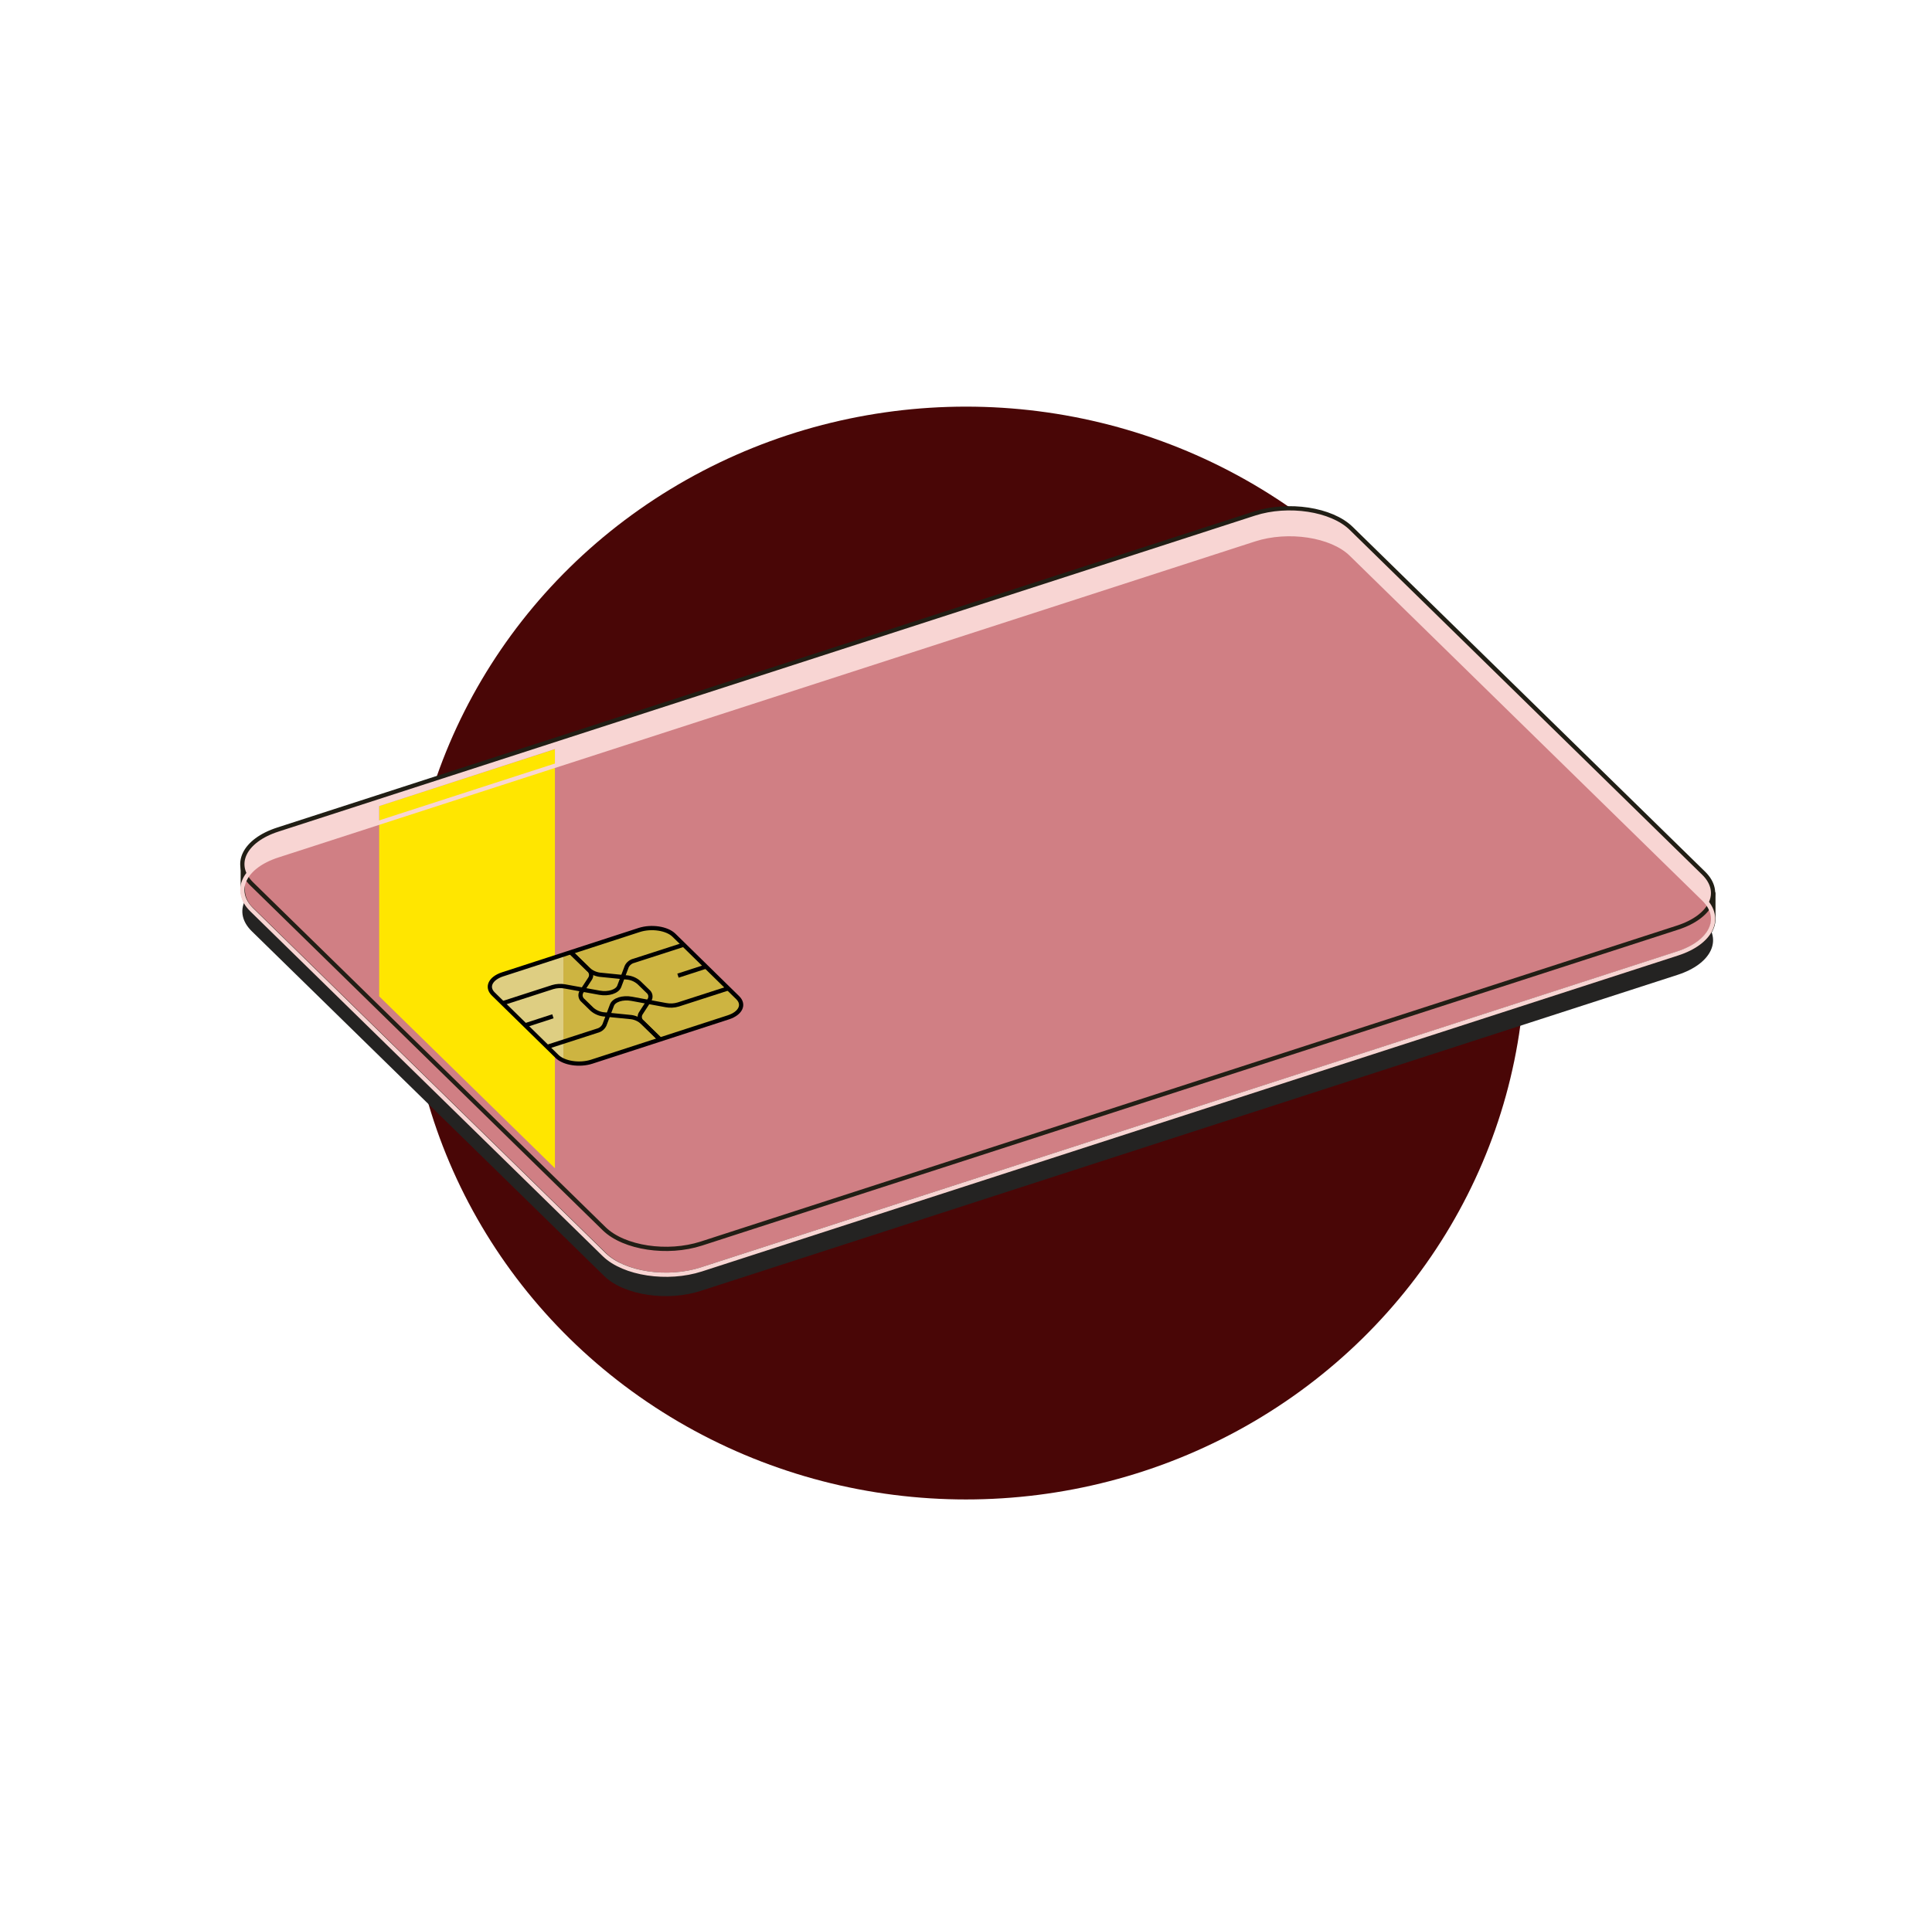 <svg width="76" height="75" viewBox="0 0 76 75" fill="none" xmlns="http://www.w3.org/2000/svg">
<g filter="url(#filter0_f_8_21)">
<ellipse cx="38" cy="37.5" rx="22" ry="21.5" fill="#490606"/>
</g>
<path d="M27.588 50.786L65.992 38.358C67.324 37.927 67.783 36.969 67.018 36.218L53.149 22.646C52.382 21.898 50.678 21.648 49.345 22.067L10.931 34.502C9.596 34.934 9.137 35.892 9.905 36.642L23.774 50.215C24.551 50.965 26.255 51.225 27.588 50.786Z" fill="#242322"/>
<path d="M9.55 34.968V33.955L10.262 33.97C10.476 33.839 10.705 33.734 10.945 33.658L49.356 21.226C50.689 20.794 52.393 21.054 53.16 21.804L66.786 35.14L67.4 35.152V36.202C67.373 36.728 66.879 37.235 66.008 37.517L27.594 49.949C26.261 50.381 24.558 50.124 23.79 49.373L9.921 35.801C9.802 35.697 9.706 35.569 9.642 35.425C9.578 35.281 9.546 35.125 9.55 34.968Z" fill="#D07F84" stroke="#211E15" stroke-width="0.167" stroke-linecap="round" stroke-linejoin="round"/>
<path d="M27.588 48.932L65.992 36.499C67.324 36.068 67.783 35.11 67.018 34.359L53.149 20.787C52.382 20.038 50.678 19.777 49.345 20.208L10.931 32.641C9.596 33.072 9.137 34.032 9.905 34.783L23.774 48.355C24.551 49.106 26.255 49.363 27.588 48.932Z" fill="#D07F84"/>
<path d="M21.829 29.478L14.916 31.715V39.202L21.829 45.968V29.478Z" fill="#FFE600"/>
<path d="M53.159 21.802C52.391 21.054 50.688 20.792 49.355 21.224L21.829 30.135V29.474L14.916 31.718V32.379L10.944 33.664C10.438 33.793 9.993 34.095 9.689 34.517C9.263 33.821 9.757 33.02 10.944 32.649L49.355 20.209C50.688 19.777 52.391 20.037 53.159 20.787L67.028 34.36C67.214 34.512 67.338 34.726 67.378 34.963C67.418 35.199 67.371 35.442 67.246 35.647C67.185 35.547 67.112 35.456 67.028 35.375L53.159 21.802Z" fill="#F8D5D3"/>
<path d="M27.588 48.932L65.992 36.499C67.324 36.068 67.783 35.11 67.018 34.359L53.149 20.787C52.382 20.038 50.678 19.777 49.345 20.208L10.931 32.641C9.596 33.072 9.137 34.032 9.905 34.783L23.774 48.355C24.551 49.106 26.255 49.363 27.588 48.932Z" stroke="#211E15" stroke-width="0.167" stroke-linecap="round" stroke-linejoin="round"/>
<path d="M27.588 49.949L65.992 37.516C67.324 37.085 67.783 36.127 67.018 35.376L53.149 21.804C52.382 21.056 50.678 20.794 49.345 21.225L10.931 33.658C9.596 34.089 9.137 35.05 9.905 35.8L23.774 49.373C24.551 50.123 26.255 50.38 27.588 49.949Z" stroke="#F8D5D3" stroke-width="0.167" stroke-linecap="round" stroke-linejoin="round"/>
<path d="M19.768 38.335L22.169 37.567V41.737C22.076 41.698 21.991 41.642 21.919 41.572L19.409 39.113C19.123 38.836 19.289 38.492 19.768 38.335Z" fill="#DECE82"/>
<path d="M25.142 36.6C25.622 36.446 26.234 36.538 26.508 36.807L29.017 39.266C29.293 39.536 29.127 39.88 28.65 40.037L23.273 41.783C22.91 41.896 22.518 41.881 22.164 41.74V37.571L25.142 36.6Z" fill="#CDB441"/>
<path d="M23.277 41.775L28.655 40.029C29.131 39.872 29.297 39.53 29.021 39.258L26.512 36.799C26.238 36.53 25.626 36.438 25.147 36.592L19.772 38.338C19.293 38.495 19.127 38.837 19.403 39.109L21.912 41.568C22.188 41.837 22.798 41.929 23.277 41.775Z" stroke="black" stroke-width="0.167" stroke-miterlimit="10"/>
<path d="M19.777 39.473L21.739 38.84C21.898 38.792 22.066 38.784 22.229 38.815L23.586 39.062C23.935 39.126 24.281 39.014 24.359 38.812L24.653 38.032C24.68 37.975 24.72 37.926 24.769 37.887C24.818 37.847 24.875 37.819 24.936 37.805L26.898 37.171" stroke="black" stroke-width="0.167" stroke-miterlimit="10"/>
<path d="M28.642 38.891L26.682 39.524C26.524 39.572 26.356 39.58 26.193 39.549L24.846 39.3C24.494 39.235 24.148 39.347 24.073 39.549L23.777 40.33C23.749 40.386 23.71 40.436 23.661 40.475C23.612 40.514 23.554 40.542 23.493 40.557L21.533 41.19" stroke="black" stroke-width="0.167" stroke-miterlimit="10"/>
<path d="M27.764 38.035L26.67 38.39" stroke="black" stroke-width="0.167" stroke-miterlimit="10"/>
<path d="M21.75 39.989L20.655 40.344" stroke="black" stroke-width="0.167" stroke-miterlimit="10"/>
<path d="M22.454 37.47L23.157 38.156C23.297 38.278 23.473 38.349 23.659 38.36L24.632 38.458C24.818 38.468 24.994 38.54 25.134 38.662L25.485 39.004C25.537 39.044 25.572 39.102 25.583 39.166C25.594 39.23 25.581 39.296 25.546 39.35L25.207 39.872C25.172 39.927 25.159 39.992 25.17 40.057C25.181 40.121 25.216 40.178 25.267 40.218L25.97 40.904" stroke="black" stroke-width="0.167" stroke-miterlimit="10"/>
<path d="M25.966 40.904L25.263 40.218C25.124 40.096 24.947 40.024 24.761 40.014L23.79 39.917C23.605 39.906 23.428 39.834 23.288 39.712L22.937 39.37C22.886 39.33 22.852 39.273 22.84 39.209C22.828 39.145 22.841 39.079 22.874 39.024L23.216 38.502C23.249 38.447 23.262 38.381 23.25 38.317C23.238 38.254 23.204 38.196 23.153 38.156L22.45 37.47" stroke="black" stroke-width="0.167" stroke-miterlimit="10"/>
<defs>
<filter id="filter0_f_8_21" x="0.7" y="0.7" width="74.6" height="73.6" filterUnits="userSpaceOnUse" color-interpolation-filters="sRGB">
<feFlood flood-opacity="0" result="BackgroundImageFix"/>
<feBlend mode="normal" in="SourceGraphic" in2="BackgroundImageFix" result="shape"/>
<feGaussianBlur stdDeviation="7.65" result="effect1_foregroundBlur_8_21"/>
</filter>
</defs>
</svg>
